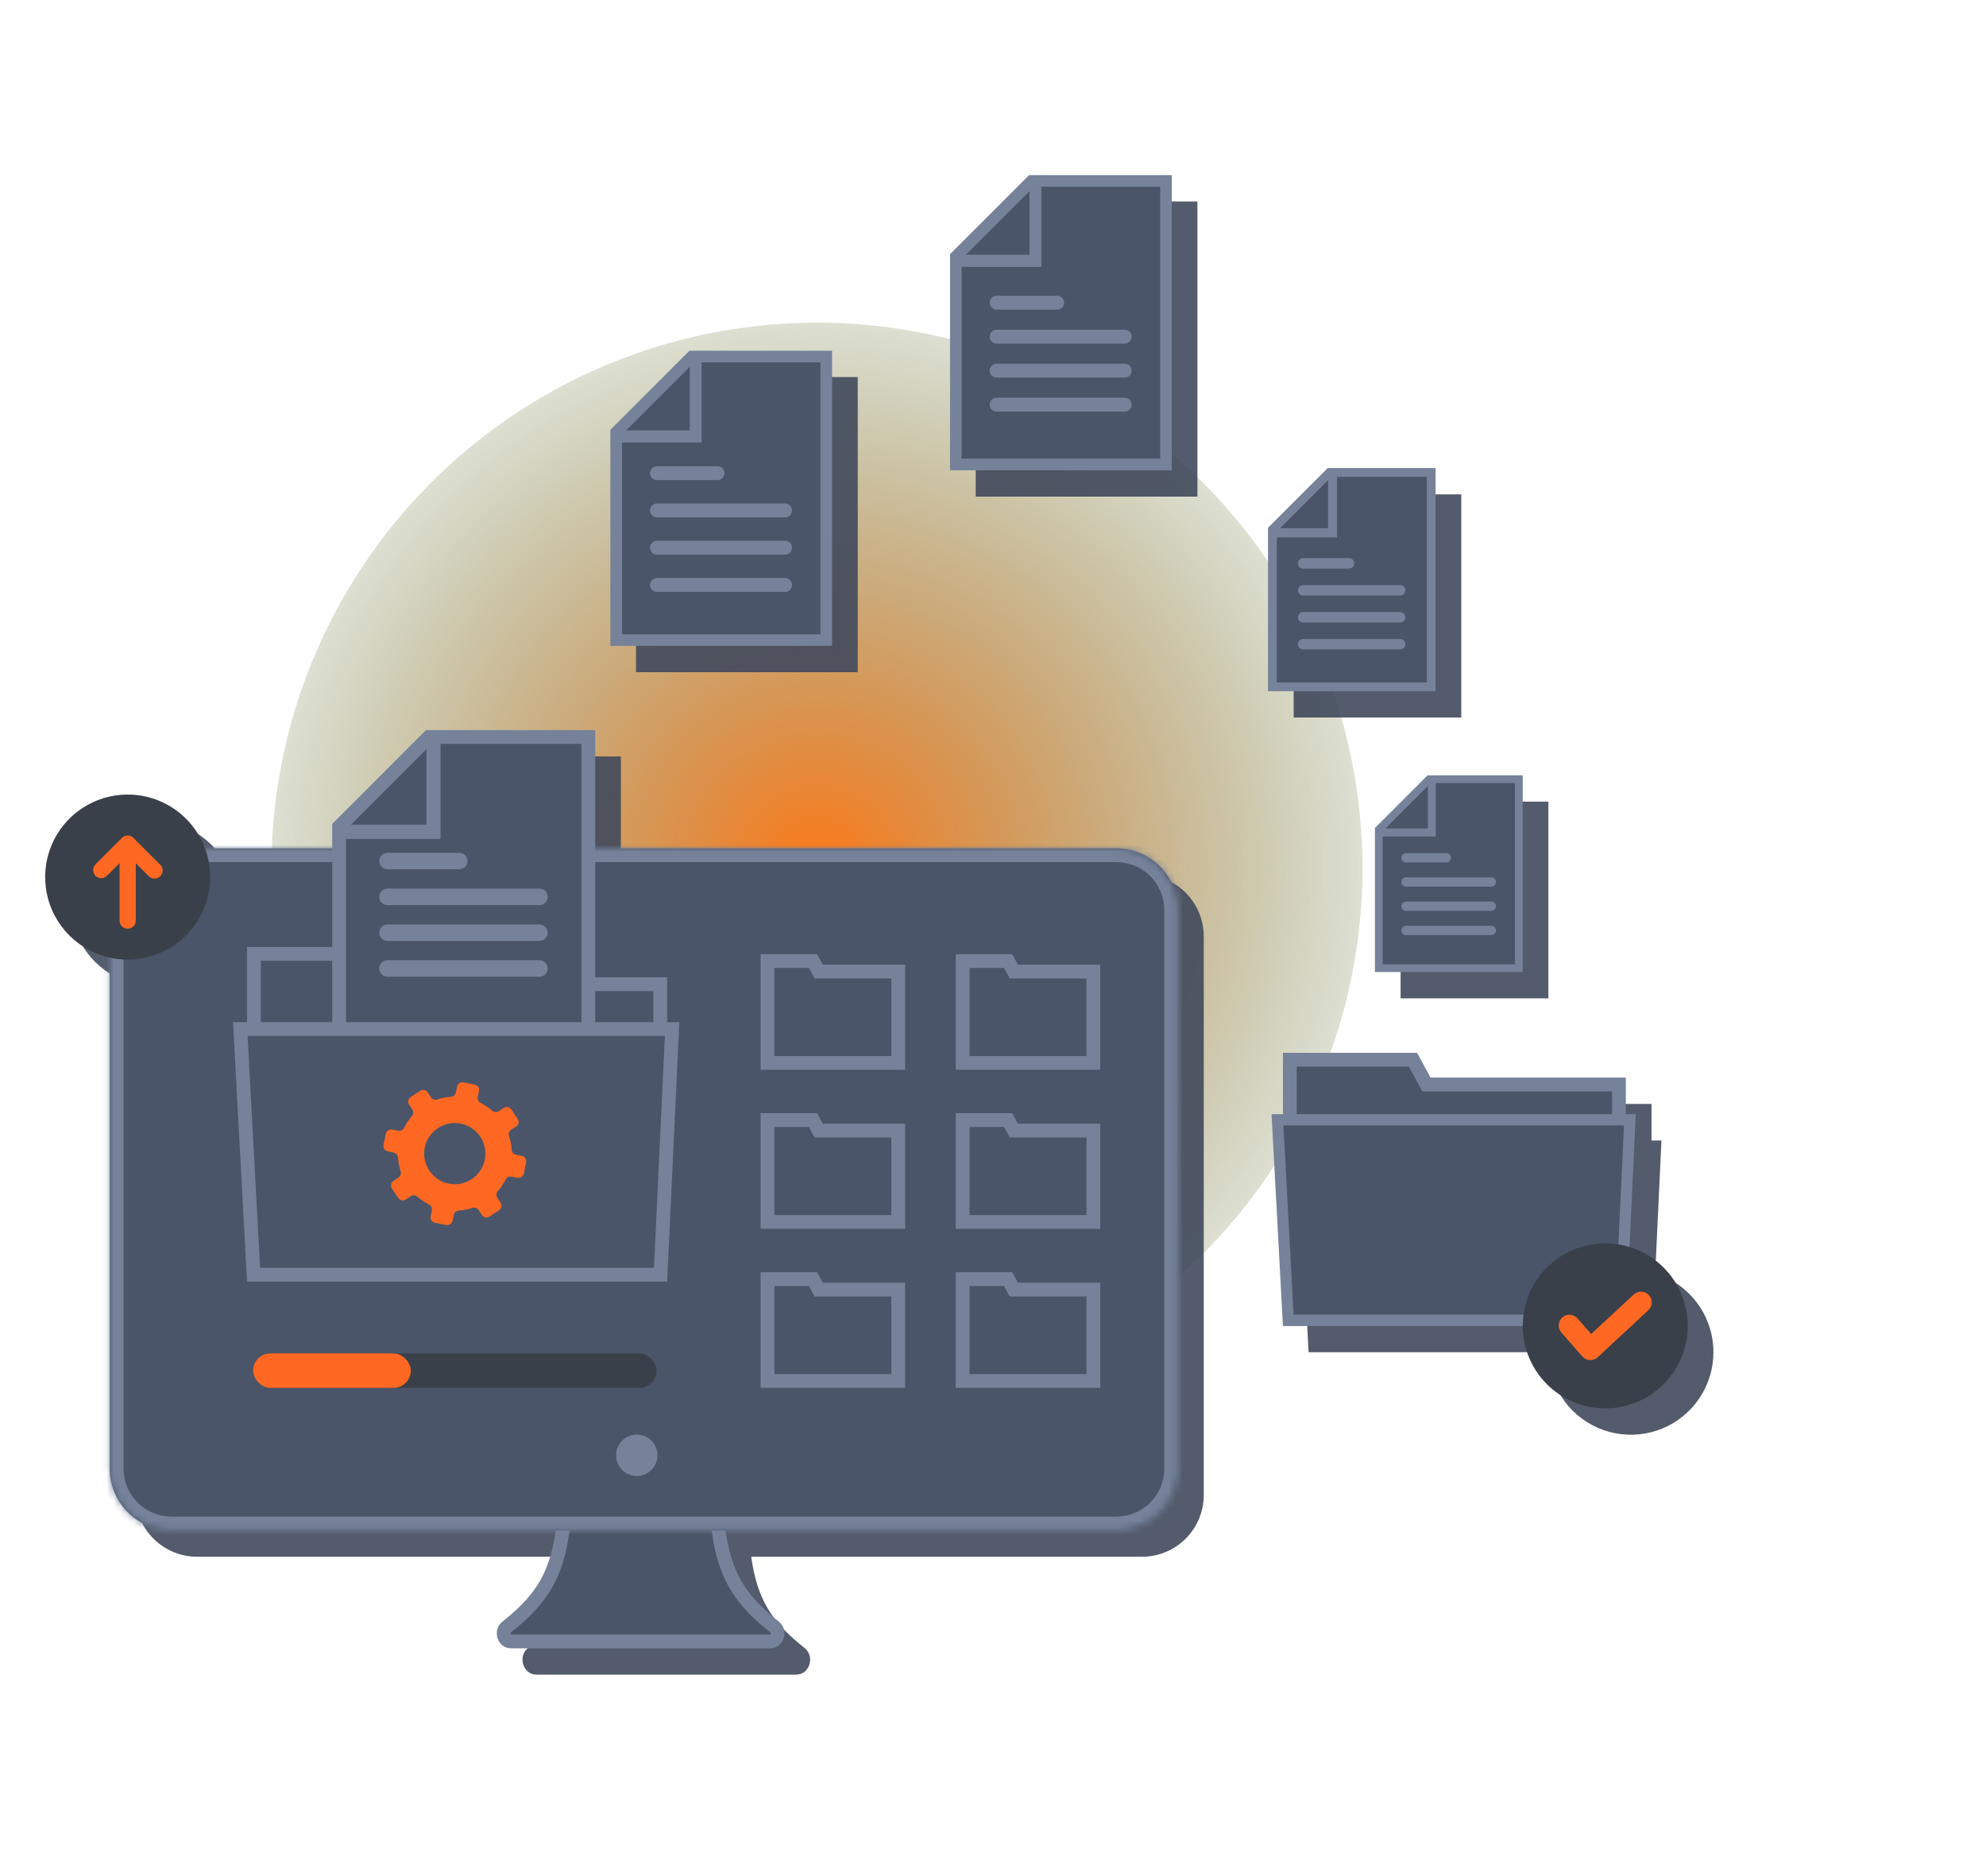 <svg width="288" height="272" viewBox="0 0 288 272" fill="none" xmlns="http://www.w3.org/2000/svg">
<g clip-path="url(#clip0_2837_13145)">
<g style="mix-blend-mode:lighten" filter="url(#filter0_f_2837_13145)">
<circle cx="118.471" cy="125.888" r="79.104" fill="url(#paint0_radial_2837_13145)"/>
</g>
<g opacity="0.9">
<path d="M173.647 29.204H152.958L141.491 40.671V72H173.647V29.204Z" fill="#40495C"/>
<path d="M124.388 54.665H103.699L92.232 66.132V97.461H124.388V54.665Z" fill="#40495C"/>
<path d="M90.037 109.669H65.499L51.899 123.27V126.805H33.452C32.858 125.209 31.925 123.743 30.698 122.516C28.454 120.273 25.41 119.012 22.237 119.012C19.87 119.012 17.556 119.714 15.589 121.029C13.621 122.344 12.087 124.213 11.181 126.4C10.275 128.587 10.039 130.993 10.501 133.314C10.963 135.636 12.102 137.768 13.776 139.441C15.384 141.049 17.415 142.164 19.631 142.658V216.768C19.638 219.135 20.581 221.403 22.255 223.077C23.928 224.751 26.196 225.695 28.564 225.702H84.31C83.456 231.66 81.555 235.004 76.594 238.912C75.029 240.146 75.829 242.796 77.821 242.796H115.431C117.423 242.796 118.223 240.147 116.658 238.913C111.694 235.001 109.792 231.658 108.938 225.702H165.631C167.998 225.695 170.267 224.751 171.94 223.077C173.614 221.403 174.557 219.135 174.564 216.768V135.737C174.557 133.37 173.614 131.102 171.94 129.428C170.266 127.755 167.998 126.811 165.631 126.805H90.037V109.669Z" fill="#40495C"/>
<path d="M211.17 160.048L209.22 156.46H189.769V165.35H188.115L189.769 196.044V196.046L224.539 196.046C224.539 196.826 224.615 197.608 224.769 198.381C225.231 200.702 226.371 202.835 228.045 204.508C229.719 206.182 231.851 207.321 234.173 207.783C236.494 208.244 238.9 208.007 241.087 207.101C243.273 206.195 245.142 204.66 246.457 202.692C247.771 200.724 248.473 198.41 248.472 196.043C248.472 192.87 247.211 189.827 244.966 187.583C243.575 186.192 241.877 185.179 240.031 184.61L240.936 165.35H239.494V160.048H211.17Z" fill="#40495C"/>
<path d="M211.907 71.677H196.269L187.602 80.344V104.025H211.907V71.677Z" fill="#40495C"/>
<path d="M224.539 116.225H210.75L203.107 123.868V144.748H224.539V116.225Z" fill="#40495C"/>
</g>
<path d="M82.065 216.871C82.096 216.356 82.495 215.949 82.984 215.904L92.81 215.011C92.87 215.006 92.93 215.006 92.99 215.011L102.817 215.904C103.306 215.949 103.705 216.356 103.736 216.871C104.022 221.577 104.523 225.07 105.797 228.026C107.086 231.014 109.125 233.366 112.316 235.881C112.727 236.205 112.849 236.722 112.7 237.203C112.553 237.675 112.193 237.978 111.708 237.978H74.098C73.613 237.978 73.252 237.675 73.106 237.202C72.957 236.722 73.079 236.204 73.49 235.88C76.679 233.367 78.717 231.017 80.005 228.028C81.278 225.073 81.78 221.578 82.065 216.871Z" fill="#4B5569" stroke="#758299" stroke-width="2"/>
<mask id="path-4-inside-1_2837_13145" fill="white">
<path fill-rule="evenodd" clip-rule="evenodd" d="M161.908 122.987H24.84C22.473 122.993 20.205 123.937 18.532 125.61C16.858 127.284 15.915 129.552 15.908 131.919V211.813V212.95C15.915 215.317 16.858 217.585 18.531 219.259C20.205 220.933 22.473 221.876 24.84 221.884H161.908C164.275 221.876 166.543 220.933 168.217 219.259C169.891 217.585 170.834 215.317 170.841 212.95V211.813V131.919C170.834 129.552 169.891 127.284 168.217 125.61C166.543 123.937 164.275 122.993 161.908 122.987Z"/>
</mask>
<path fill-rule="evenodd" clip-rule="evenodd" d="M161.908 122.987H24.84C22.473 122.993 20.205 123.937 18.532 125.61C16.858 127.284 15.915 129.552 15.908 131.919V211.813V212.95C15.915 215.317 16.858 217.585 18.531 219.259C20.205 220.933 22.473 221.876 24.84 221.884H161.908C164.275 221.876 166.543 220.933 168.217 219.259C169.891 217.585 170.834 215.317 170.841 212.95V211.813V131.919C170.834 129.552 169.891 127.284 168.217 125.61C166.543 123.937 164.275 122.993 161.908 122.987Z" fill="#4B5569"/>
<path d="M24.84 122.987V120.987L24.835 120.987L24.84 122.987ZM15.908 131.919L13.908 131.914V131.919H15.908ZM15.908 212.95H13.908L13.908 212.955L15.908 212.95ZM24.84 221.884L24.834 223.884H24.84V221.884ZM161.908 221.884V223.884L161.914 223.884L161.908 221.884ZM170.841 212.95L172.841 212.955V212.95H170.841ZM170.841 131.919H172.841L172.841 131.914L170.841 131.919ZM161.908 120.987H24.84V124.987H161.908V120.987ZM24.835 120.987C21.939 120.995 19.165 122.149 17.117 124.196L19.946 127.025C21.246 125.725 23.008 124.992 24.846 124.987L24.835 120.987ZM17.117 124.196C15.07 126.244 13.916 129.018 13.908 131.914L17.908 131.925C17.913 130.086 18.646 128.325 19.946 127.025L17.117 124.196ZM13.908 131.919V211.813H17.908V131.919H13.908ZM13.908 211.813V212.95H17.908V211.813H13.908ZM13.908 212.955C13.916 215.851 15.07 218.626 17.117 220.673L19.946 217.845C18.646 216.545 17.913 214.783 17.908 212.944L13.908 212.955ZM17.117 220.673C19.165 222.721 21.939 223.875 24.834 223.884L24.846 219.884C23.008 219.878 21.246 219.145 19.946 217.845L17.117 220.673ZM24.84 223.884H161.908V219.884H24.84V223.884ZM161.914 223.884C164.81 223.875 167.584 222.721 169.631 220.673L166.803 217.845C165.503 219.145 163.741 219.878 161.902 219.884L161.914 223.884ZM169.631 220.673C171.679 218.626 172.833 215.851 172.841 212.955L168.841 212.944C168.836 214.783 168.103 216.545 166.803 217.845L169.631 220.673ZM172.841 212.95V211.813H168.841V212.95H172.841ZM172.841 211.813V131.919H168.841V211.813H172.841ZM172.841 131.914C172.833 129.018 171.679 126.244 169.631 124.196L166.803 127.025C168.103 128.325 168.836 130.086 168.841 131.925L172.841 131.914ZM169.631 124.196C167.584 122.149 164.809 120.995 161.914 120.987L161.902 124.987C163.741 124.992 165.503 125.725 166.803 127.025L169.631 124.196Z" fill="#758299" mask="url(#path-4-inside-1_2837_13145)"/>
<path fill-rule="evenodd" clip-rule="evenodd" d="M92.342 207.99C92.936 207.99 93.517 208.166 94.011 208.496C94.506 208.826 94.891 209.295 95.118 209.844C95.346 210.393 95.405 210.998 95.289 211.58C95.173 212.163 94.887 212.699 94.467 213.119C94.047 213.539 93.511 213.825 92.928 213.941C92.346 214.057 91.741 213.998 91.192 213.77C90.643 213.543 90.174 213.158 89.844 212.664C89.514 212.17 89.337 211.589 89.337 210.994C89.337 210.197 89.654 209.433 90.218 208.87C90.781 208.306 91.545 207.99 92.342 207.99Z" fill="#758299"/>
<path d="M61.165 142.174L61.449 142.696H62.043H95.747V184.803H36.82V141.696V138.301H59.059L61.165 142.174Z" fill="#4B5569" stroke="#758299" stroke-width="2"/>
<path d="M206.569 156.707L206.853 157.23H207.447H234.771V191.228H187.045V156.23V153.642H204.902L206.569 156.707Z" fill="#4B5569" stroke="#758299" stroke-width="2"/>
<path d="M118.439 140.334L118.723 140.859H119.319H130.257V154.106H111.297V139.859V139.339H117.901L118.439 140.334Z" fill="#4B5569" stroke="#758299" stroke-width="2"/>
<path d="M118.439 163.39L118.723 163.914H119.319H130.257V177.162H111.297V162.914V162.394H117.901L118.439 163.39Z" fill="#4B5569" stroke="#758299" stroke-width="2"/>
<path d="M118.439 186.445L118.723 186.97H119.319H130.257V200.217H111.297V185.97V185.45H117.901L118.439 186.445Z" fill="#4B5569" stroke="#758299" stroke-width="2"/>
<path d="M146.735 140.334L147.018 140.859H147.614H158.552V154.106H139.593V139.859V139.339H146.196L146.735 140.334Z" fill="#4B5569" stroke="#758299" stroke-width="2"/>
<path d="M146.735 163.39L147.018 163.914H147.614H158.552V177.162H139.593V162.914V162.394H146.196L146.735 163.39Z" fill="#4B5569" stroke="#758299" stroke-width="2"/>
<path d="M146.735 186.445L147.018 186.97H147.614H158.552V200.217H139.593V185.97V185.45H146.196L146.735 186.445Z" fill="#4B5569" stroke="#758299" stroke-width="2"/>
<path fill-rule="evenodd" clip-rule="evenodd" d="M58.416 125.149H68.759C68.919 125.144 69.079 125.172 69.228 125.229C69.377 125.287 69.513 125.374 69.628 125.486C69.743 125.597 69.835 125.73 69.897 125.878C69.959 126.025 69.992 126.184 69.992 126.344C69.992 126.504 69.959 126.662 69.897 126.81C69.835 126.957 69.743 127.09 69.628 127.202C69.513 127.313 69.377 127.4 69.228 127.458C69.079 127.516 68.919 127.543 68.759 127.538H58.416C58.256 127.543 58.097 127.516 57.948 127.458C57.798 127.4 57.662 127.313 57.547 127.202C57.432 127.09 57.341 126.957 57.279 126.81C57.216 126.662 57.184 126.504 57.184 126.344C57.184 126.184 57.216 126.025 57.279 125.878C57.341 125.73 57.432 125.597 57.547 125.486C57.662 125.374 57.798 125.287 57.948 125.229C58.097 125.172 58.256 125.144 58.416 125.149Z" fill="#7BA9E3"/>
<path fill-rule="evenodd" clip-rule="evenodd" d="M63.969 107.362V120.962H50.37L63.969 107.362Z" fill="#7BA9E3"/>
<path fill-rule="evenodd" clip-rule="evenodd" d="M58.416 130.342H80.455C80.615 130.337 80.774 130.364 80.923 130.422C81.073 130.48 81.209 130.567 81.323 130.679C81.439 130.79 81.53 130.923 81.592 131.071C81.655 131.218 81.687 131.377 81.687 131.537C81.687 131.697 81.655 131.855 81.592 132.002C81.53 132.15 81.439 132.283 81.323 132.395C81.209 132.506 81.073 132.593 80.923 132.651C80.774 132.709 80.615 132.736 80.455 132.731H58.416C58.256 132.736 58.097 132.709 57.948 132.651C57.798 132.593 57.662 132.506 57.547 132.395C57.432 132.283 57.341 132.15 57.279 132.002C57.216 131.855 57.184 131.697 57.184 131.537C57.184 131.377 57.216 131.218 57.279 131.071C57.341 130.923 57.432 130.79 57.547 130.679C57.662 130.567 57.798 130.48 57.948 130.422C58.097 130.364 58.256 130.337 58.416 130.342Z" fill="#7BA9E3"/>
<path fill-rule="evenodd" clip-rule="evenodd" d="M58.416 135.536H80.455C80.615 135.531 80.774 135.558 80.923 135.616C81.073 135.673 81.209 135.761 81.323 135.872C81.439 135.983 81.53 136.117 81.592 136.264C81.655 136.411 81.687 136.57 81.687 136.73C81.687 136.89 81.655 137.048 81.592 137.196C81.53 137.343 81.439 137.477 81.323 137.588C81.209 137.699 81.073 137.787 80.923 137.844C80.774 137.902 80.615 137.929 80.455 137.924H58.416C58.256 137.929 58.097 137.902 57.948 137.844C57.798 137.787 57.662 137.699 57.547 137.588C57.432 137.477 57.341 137.343 57.279 137.196C57.216 137.048 57.184 136.89 57.184 136.73C57.184 136.57 57.216 136.411 57.279 136.264C57.341 136.117 57.432 135.983 57.547 135.872C57.662 135.761 57.798 135.673 57.948 135.616C58.097 135.558 58.256 135.531 58.416 135.536Z" fill="#7BA9E3"/>
<path fill-rule="evenodd" clip-rule="evenodd" d="M58.416 140.728H80.455C80.615 140.723 80.774 140.751 80.923 140.808C81.073 140.866 81.209 140.953 81.323 141.065C81.439 141.176 81.53 141.309 81.592 141.457C81.655 141.604 81.687 141.763 81.687 141.923C81.687 142.083 81.655 142.241 81.592 142.389C81.53 142.536 81.439 142.669 81.323 142.781C81.209 142.892 81.073 142.979 80.923 143.037C80.774 143.095 80.615 143.122 80.455 143.117H58.416C58.256 143.122 58.097 143.095 57.948 143.037C57.798 142.979 57.662 142.892 57.547 142.781C57.432 142.669 57.341 142.536 57.279 142.389C57.216 142.241 57.184 142.083 57.184 141.923C57.184 141.763 57.216 141.604 57.279 141.457C57.341 141.309 57.432 141.176 57.547 141.065C57.662 140.953 57.798 140.866 57.948 140.808C58.097 140.751 58.256 140.723 58.416 140.728Z" fill="#7BA9E3"/>
<path fill-rule="evenodd" clip-rule="evenodd" d="M58.416 145.922H80.455C80.615 145.917 80.774 145.944 80.923 146.002C81.073 146.059 81.209 146.146 81.323 146.258C81.439 146.369 81.53 146.503 81.592 146.65C81.655 146.797 81.687 146.956 81.687 147.116C81.687 147.276 81.655 147.434 81.592 147.582C81.53 147.729 81.439 147.862 81.323 147.974C81.209 148.085 81.073 148.172 80.923 148.23C80.774 148.288 80.615 148.315 80.455 148.31H58.416C58.256 148.315 58.097 148.288 57.948 148.23C57.798 148.172 57.662 148.085 57.547 147.974C57.432 147.862 57.341 147.729 57.279 147.582C57.216 147.434 57.184 147.276 57.184 147.116C57.184 146.956 57.216 146.797 57.279 146.65C57.341 146.503 57.432 146.369 57.547 146.258C57.662 146.146 57.798 146.059 57.948 146.002C58.097 145.944 58.256 145.917 58.416 145.922Z" fill="#7BA9E3"/>
<path d="M49.176 119.866L62.191 106.851H85.314V155.609H49.176V119.866Z" fill="#4B5569" stroke="#758299" stroke-width="2"/>
<path fill-rule="evenodd" clip-rule="evenodd" d="M56.226 123.639H66.569C66.729 123.634 66.888 123.661 67.037 123.719C67.187 123.776 67.323 123.864 67.438 123.975C67.553 124.086 67.644 124.22 67.707 124.367C67.769 124.515 67.801 124.673 67.801 124.833C67.801 124.993 67.769 125.152 67.707 125.299C67.644 125.446 67.553 125.58 67.438 125.691C67.323 125.802 67.187 125.89 67.037 125.947C66.888 126.005 66.729 126.032 66.569 126.027H56.226C56.066 126.032 55.907 126.005 55.757 125.947C55.608 125.89 55.472 125.802 55.357 125.691C55.242 125.58 55.151 125.446 55.088 125.299C55.026 125.152 54.994 124.993 54.994 124.833C54.994 124.673 55.026 124.515 55.088 124.367C55.151 124.22 55.242 124.086 55.357 123.975C55.472 123.864 55.608 123.776 55.757 123.719C55.907 123.661 56.066 123.634 56.226 123.639Z" fill="#758299"/>
<path fill-rule="evenodd" clip-rule="evenodd" d="M61.845 119.55V106.359H63.886V121.628H48.832V119.55H61.845Z" fill="#758299"/>
<path fill-rule="evenodd" clip-rule="evenodd" d="M56.226 128.832H78.265C78.576 128.842 78.87 128.972 79.086 129.195C79.302 129.417 79.423 129.716 79.423 130.026C79.423 130.337 79.302 130.635 79.086 130.858C78.87 131.081 78.576 131.211 78.265 131.221H56.226C56.066 131.226 55.907 131.198 55.757 131.141C55.608 131.083 55.472 130.996 55.357 130.884C55.242 130.773 55.151 130.639 55.088 130.492C55.026 130.345 54.994 130.186 54.994 130.026C54.994 129.866 55.026 129.708 55.088 129.56C55.151 129.413 55.242 129.28 55.357 129.168C55.472 129.057 55.608 128.97 55.757 128.912C55.907 128.854 56.066 128.827 56.226 128.832Z" fill="#758299"/>
<path fill-rule="evenodd" clip-rule="evenodd" d="M56.226 134.029H78.265C78.576 134.039 78.87 134.169 79.086 134.392C79.302 134.615 79.423 134.913 79.423 135.224C79.423 135.534 79.302 135.832 79.086 136.055C78.87 136.278 78.576 136.408 78.265 136.418H56.226C56.066 136.423 55.907 136.396 55.757 136.338C55.608 136.28 55.472 136.193 55.357 136.082C55.242 135.97 55.151 135.837 55.088 135.69C55.026 135.542 54.994 135.384 54.994 135.224C54.994 135.064 55.026 134.905 55.088 134.758C55.151 134.611 55.242 134.477 55.357 134.366C55.472 134.254 55.608 134.167 55.757 134.109C55.907 134.052 56.066 134.024 56.226 134.029Z" fill="#758299"/>
<path fill-rule="evenodd" clip-rule="evenodd" d="M56.226 139.218H78.265C78.576 139.228 78.87 139.358 79.086 139.581C79.302 139.803 79.423 140.102 79.423 140.412C79.423 140.723 79.302 141.021 79.086 141.244C78.87 141.467 78.576 141.597 78.265 141.607H56.226C56.066 141.612 55.907 141.584 55.757 141.527C55.608 141.469 55.472 141.382 55.357 141.27C55.242 141.159 55.151 141.025 55.088 140.878C55.026 140.731 54.994 140.572 54.994 140.412C54.994 140.252 55.026 140.094 55.088 139.946C55.151 139.799 55.242 139.666 55.357 139.554C55.472 139.443 55.608 139.356 55.757 139.298C55.907 139.24 56.066 139.213 56.226 139.218Z" fill="#758299"/>
<path d="M89.352 62.663L100.325 51.69H119.821V92.8H89.352V62.663Z" fill="#4B5569" stroke="#758299" stroke-width="1.686"/>
<path fill-rule="evenodd" clip-rule="evenodd" d="M95.296 67.593H104.017C104.152 67.589 104.286 67.612 104.412 67.661C104.538 67.709 104.653 67.783 104.75 67.877C104.846 67.971 104.923 68.083 104.976 68.207C105.029 68.332 105.056 68.465 105.056 68.6C105.056 68.735 105.029 68.869 104.976 68.993C104.923 69.117 104.846 69.23 104.75 69.324C104.653 69.418 104.538 69.491 104.412 69.54C104.286 69.588 104.152 69.611 104.017 69.607H95.296C95.161 69.611 95.027 69.588 94.901 69.54C94.775 69.491 94.66 69.418 94.564 69.324C94.467 69.23 94.39 69.117 94.337 68.993C94.284 68.869 94.257 68.735 94.257 68.6C94.257 68.465 94.284 68.332 94.337 68.207C94.39 68.083 94.467 67.971 94.564 67.877C94.66 67.783 94.775 67.709 94.901 67.661C95.027 67.612 95.161 67.589 95.296 67.593Z" fill="#758299"/>
<path fill-rule="evenodd" clip-rule="evenodd" d="M100.033 62.397V51.275H101.754V64.149H89.061V62.397H100.033Z" fill="#758299"/>
<path fill-rule="evenodd" clip-rule="evenodd" d="M95.296 72.996H113.879C114.14 73.004 114.388 73.114 114.571 73.302C114.753 73.49 114.855 73.741 114.855 74.003C114.855 74.265 114.753 74.516 114.571 74.704C114.388 74.892 114.14 75.002 113.879 75.01H95.296C95.161 75.014 95.027 74.991 94.901 74.942C94.775 74.894 94.66 74.82 94.564 74.726C94.467 74.632 94.39 74.52 94.337 74.396C94.284 74.271 94.257 74.138 94.257 74.003C94.257 73.868 94.284 73.734 94.337 73.61C94.39 73.486 94.467 73.373 94.564 73.279C94.66 73.186 94.775 73.112 94.901 73.063C95.027 73.015 95.161 72.992 95.296 72.996Z" fill="#758299"/>
<path fill-rule="evenodd" clip-rule="evenodd" d="M95.296 78.399H113.879C114.14 78.407 114.388 78.516 114.571 78.704C114.753 78.892 114.855 79.144 114.855 79.406C114.855 79.667 114.753 79.919 114.571 80.107C114.388 80.295 114.14 80.404 113.879 80.413H95.296C95.161 80.417 95.027 80.394 94.901 80.345C94.775 80.296 94.66 80.223 94.564 80.129C94.467 80.035 94.39 79.923 94.337 79.799C94.284 79.674 94.257 79.541 94.257 79.406C94.257 79.271 94.284 79.137 94.337 79.013C94.39 78.889 94.467 78.776 94.564 78.682C94.66 78.588 94.775 78.515 94.901 78.466C95.027 78.417 95.161 78.394 95.296 78.399Z" fill="#758299"/>
<path fill-rule="evenodd" clip-rule="evenodd" d="M95.296 83.802H113.879C114.14 83.81 114.388 83.919 114.571 84.107C114.753 84.295 114.855 84.547 114.855 84.808C114.855 85.07 114.753 85.322 114.571 85.51C114.388 85.698 114.14 85.807 113.879 85.816H95.296C95.161 85.82 95.027 85.797 94.901 85.748C94.775 85.699 94.66 85.626 94.564 85.532C94.467 85.438 94.39 85.326 94.337 85.201C94.284 85.077 94.257 84.944 94.257 84.808C94.257 84.674 94.284 84.54 94.337 84.416C94.39 84.291 94.467 84.179 94.564 84.085C94.66 83.991 94.775 83.918 94.901 83.869C95.027 83.82 95.161 83.797 95.296 83.802Z" fill="#758299"/>
<path d="M138.611 37.202L149.584 26.229H169.081V67.339H138.611V37.202Z" fill="#4B5569" stroke="#758299" stroke-width="1.686"/>
<path fill-rule="evenodd" clip-rule="evenodd" d="M144.556 42.874H153.276C153.411 42.87 153.545 42.893 153.671 42.942C153.797 42.99 153.912 43.064 154.009 43.158C154.106 43.252 154.183 43.364 154.235 43.489C154.288 43.613 154.315 43.746 154.315 43.881C154.315 44.016 154.288 44.15 154.235 44.274C154.183 44.398 154.106 44.511 154.009 44.605C153.912 44.699 153.797 44.772 153.671 44.821C153.545 44.87 153.411 44.892 153.276 44.888H144.556C144.421 44.892 144.286 44.87 144.16 44.821C144.035 44.772 143.92 44.699 143.823 44.605C143.726 44.511 143.649 44.398 143.596 44.274C143.544 44.15 143.517 44.016 143.517 43.881C143.517 43.746 143.544 43.613 143.596 43.489C143.649 43.364 143.726 43.252 143.823 43.158C143.92 43.064 144.035 42.99 144.16 42.942C144.286 42.893 144.421 42.87 144.556 42.874Z" fill="#758299"/>
<path fill-rule="evenodd" clip-rule="evenodd" d="M149.292 36.936V25.814H151.013V38.688H138.321V36.936H149.292Z" fill="#758299"/>
<path fill-rule="evenodd" clip-rule="evenodd" d="M144.556 47.803H163.138C163.399 47.812 163.648 47.921 163.83 48.109C164.012 48.297 164.114 48.549 164.114 48.81C164.114 49.072 164.012 49.324 163.83 49.511C163.648 49.7 163.399 49.809 163.138 49.817H144.556C144.421 49.822 144.286 49.799 144.16 49.75C144.035 49.701 143.92 49.628 143.823 49.534C143.726 49.44 143.649 49.327 143.596 49.203C143.544 49.079 143.517 48.945 143.517 48.81C143.517 48.675 143.544 48.542 143.596 48.418C143.649 48.293 143.726 48.181 143.823 48.087C143.92 47.993 144.035 47.919 144.16 47.871C144.286 47.822 144.421 47.799 144.556 47.803Z" fill="#758299"/>
<path fill-rule="evenodd" clip-rule="evenodd" d="M144.556 52.733H163.138C163.399 52.741 163.648 52.85 163.83 53.038C164.012 53.226 164.114 53.478 164.114 53.739C164.114 54.001 164.012 54.253 163.83 54.441C163.648 54.629 163.399 54.738 163.138 54.746H144.556C144.421 54.751 144.286 54.728 144.16 54.679C144.035 54.63 143.92 54.557 143.823 54.463C143.726 54.369 143.649 54.257 143.596 54.132C143.544 54.008 143.517 53.874 143.517 53.739C143.517 53.605 143.544 53.471 143.596 53.347C143.649 53.222 143.726 53.11 143.823 53.016C143.92 52.922 144.035 52.849 144.16 52.8C144.286 52.751 144.421 52.728 144.556 52.733Z" fill="#758299"/>
<path fill-rule="evenodd" clip-rule="evenodd" d="M144.556 57.661H163.138C163.399 57.67 163.648 57.779 163.83 57.967C164.012 58.155 164.114 58.407 164.114 58.669C164.114 58.93 164.012 59.182 163.83 59.37C163.648 59.558 163.399 59.667 163.138 59.675H144.556C144.421 59.68 144.286 59.657 144.16 59.608C144.035 59.559 143.92 59.486 143.823 59.392C143.726 59.298 143.649 59.186 143.596 59.061C143.544 58.937 143.517 58.803 143.517 58.669C143.517 58.534 143.544 58.4 143.596 58.276C143.649 58.151 143.726 58.039 143.823 57.945C143.92 57.851 144.035 57.778 144.16 57.729C144.286 57.68 144.421 57.657 144.556 57.661Z" fill="#758299"/>
<path d="M184.516 76.79L192.81 68.496H207.546V99.569H184.516V76.79Z" fill="#4B5569" stroke="#758299" stroke-width="1.275"/>
<path fill-rule="evenodd" clip-rule="evenodd" d="M189.008 80.917H195.599C195.701 80.914 195.803 80.931 195.898 80.968C195.993 81.005 196.08 81.06 196.153 81.131C196.227 81.202 196.285 81.287 196.325 81.381C196.364 81.475 196.385 81.576 196.385 81.678C196.385 81.78 196.364 81.881 196.325 81.975C196.285 82.069 196.227 82.154 196.153 82.225C196.08 82.296 195.993 82.351 195.898 82.388C195.803 82.425 195.701 82.442 195.599 82.439H189.008C188.906 82.442 188.804 82.425 188.709 82.388C188.614 82.351 188.527 82.296 188.454 82.225C188.381 82.154 188.323 82.069 188.283 81.975C188.243 81.881 188.223 81.78 188.223 81.678C188.223 81.576 188.243 81.475 188.283 81.381C188.323 81.287 188.381 81.202 188.454 81.131C188.527 81.06 188.614 81.005 188.709 80.968C188.804 80.931 188.906 80.914 189.008 80.917Z" fill="#758299"/>
<path fill-rule="evenodd" clip-rule="evenodd" d="M192.589 76.589V68.182H193.889V77.913H184.296V76.589H192.589Z" fill="#758299"/>
<path fill-rule="evenodd" clip-rule="evenodd" d="M189.008 84.823H203.054C203.251 84.829 203.439 84.912 203.577 85.054C203.714 85.196 203.791 85.386 203.791 85.584C203.791 85.782 203.714 85.972 203.577 86.114C203.439 86.256 203.251 86.339 203.054 86.345H189.008C188.906 86.348 188.804 86.331 188.709 86.294C188.614 86.257 188.527 86.202 188.454 86.131C188.381 86.06 188.323 85.975 188.283 85.881C188.243 85.787 188.223 85.686 188.223 85.584C188.223 85.482 188.243 85.381 188.283 85.287C188.323 85.193 188.381 85.108 188.454 85.037C188.527 84.966 188.614 84.911 188.709 84.874C188.804 84.837 188.906 84.82 189.008 84.823Z" fill="#758299"/>
<path fill-rule="evenodd" clip-rule="evenodd" d="M189.008 88.729H203.054C203.251 88.735 203.439 88.818 203.577 88.96C203.714 89.102 203.791 89.292 203.791 89.49C203.791 89.688 203.714 89.878 203.577 90.02C203.439 90.162 203.251 90.245 203.054 90.251H189.008C188.906 90.254 188.804 90.237 188.709 90.2C188.614 90.163 188.527 90.108 188.454 90.037C188.381 89.966 188.323 89.881 188.283 89.787C188.243 89.693 188.223 89.592 188.223 89.49C188.223 89.388 188.243 89.287 188.283 89.193C188.323 89.099 188.381 89.014 188.454 88.943C188.527 88.872 188.614 88.817 188.709 88.78C188.804 88.743 188.906 88.726 189.008 88.729Z" fill="#758299"/>
<path fill-rule="evenodd" clip-rule="evenodd" d="M189.008 92.635H203.054C203.251 92.641 203.439 92.724 203.577 92.866C203.714 93.008 203.791 93.198 203.791 93.396C203.791 93.594 203.714 93.784 203.577 93.926C203.439 94.068 203.251 94.151 203.054 94.157H189.008C188.906 94.16 188.804 94.143 188.709 94.106C188.614 94.07 188.527 94.014 188.454 93.943C188.381 93.872 188.323 93.787 188.283 93.693C188.243 93.599 188.223 93.498 188.223 93.396C188.223 93.294 188.243 93.193 188.283 93.099C188.323 93.005 188.381 92.92 188.454 92.849C188.527 92.778 188.614 92.723 188.709 92.686C188.804 92.649 188.906 92.632 189.008 92.635Z" fill="#758299"/>
<path d="M199.946 120.283L207.26 112.969H220.254V140.368H199.946V120.283Z" fill="#4B5569" stroke="#758299" stroke-width="1.124"/>
<path fill-rule="evenodd" clip-rule="evenodd" d="M203.907 123.695H209.719C209.809 123.692 209.899 123.707 209.983 123.739C210.067 123.772 210.143 123.821 210.208 123.884C210.272 123.946 210.324 124.021 210.359 124.104C210.394 124.187 210.412 124.276 210.412 124.366C210.412 124.456 210.394 124.545 210.359 124.627C210.324 124.71 210.272 124.785 210.208 124.848C210.143 124.91 210.067 124.959 209.983 124.992C209.899 125.024 209.809 125.04 209.719 125.037H203.907C203.817 125.04 203.728 125.024 203.644 124.992C203.56 124.959 203.484 124.91 203.419 124.848C203.354 124.785 203.303 124.71 203.268 124.627C203.233 124.545 203.215 124.456 203.215 124.366C203.215 124.276 203.233 124.187 203.268 124.104C203.303 124.021 203.354 123.946 203.419 123.884C203.484 123.821 203.56 123.772 203.644 123.739C203.728 123.707 203.817 123.692 203.907 123.695Z" fill="#758299"/>
<path fill-rule="evenodd" clip-rule="evenodd" d="M207.065 120.105V112.692H208.212V121.273H199.753V120.105H207.065Z" fill="#758299"/>
<path fill-rule="evenodd" clip-rule="evenodd" d="M203.907 127.205H216.292C216.466 127.211 216.632 127.284 216.753 127.409C216.875 127.534 216.943 127.702 216.943 127.876C216.943 128.051 216.875 128.218 216.753 128.344C216.632 128.469 216.466 128.542 216.292 128.547H203.907C203.817 128.55 203.728 128.535 203.644 128.503C203.56 128.47 203.484 128.421 203.419 128.358C203.354 128.296 203.303 128.221 203.268 128.138C203.233 128.055 203.215 127.966 203.215 127.876C203.215 127.786 203.233 127.697 203.268 127.615C203.303 127.532 203.354 127.457 203.419 127.394C203.484 127.332 203.56 127.283 203.644 127.25C203.728 127.218 203.817 127.202 203.907 127.205Z" fill="#758299"/>
<path fill-rule="evenodd" clip-rule="evenodd" d="M203.907 130.716H216.292C216.466 130.721 216.632 130.794 216.753 130.92C216.875 131.045 216.943 131.213 216.943 131.387C216.943 131.561 216.875 131.729 216.753 131.854C216.632 131.98 216.466 132.053 216.292 132.058H203.907C203.817 132.061 203.728 132.046 203.644 132.013C203.56 131.981 203.484 131.932 203.419 131.869C203.354 131.807 203.303 131.732 203.268 131.649C203.233 131.566 203.215 131.477 203.215 131.387C203.215 131.297 203.233 131.208 203.268 131.125C203.303 131.042 203.354 130.967 203.419 130.905C203.484 130.842 203.56 130.793 203.644 130.761C203.728 130.728 203.817 130.713 203.907 130.716Z" fill="#758299"/>
<path fill-rule="evenodd" clip-rule="evenodd" d="M203.907 134.226H216.292C216.466 134.232 216.632 134.305 216.753 134.43C216.875 134.556 216.943 134.723 216.943 134.898C216.943 135.072 216.875 135.24 216.753 135.365C216.632 135.49 216.466 135.563 216.292 135.569H203.907C203.817 135.572 203.728 135.556 203.644 135.524C203.56 135.491 203.484 135.442 203.419 135.38C203.354 135.317 203.303 135.242 203.268 135.159C203.233 135.077 203.215 134.988 203.215 134.898C203.215 134.808 203.233 134.719 203.268 134.636C203.303 134.553 203.354 134.478 203.419 134.415C203.484 134.353 203.56 134.304 203.644 134.271C203.728 134.239 203.817 134.224 203.907 134.226Z" fill="#758299"/>
<path d="M36.768 184.803L34.849 149.193H97.466L95.793 184.803H36.768Z" fill="#4B5569" stroke="#758299" stroke-width="2"/>
<path d="M186.819 191.411L185.253 162.348H236.357L234.992 191.411H186.819Z" fill="#4B5569" stroke="#758299" stroke-width="1.632"/>
<path fill-rule="evenodd" clip-rule="evenodd" d="M57.068 171.202L57.78 170.736C57.925 170.641 58.034 170.5 58.092 170.336C58.15 170.172 58.152 169.994 58.099 169.829C57.889 169.18 57.76 168.508 57.717 167.827C57.704 167.653 57.635 167.489 57.52 167.359C57.405 167.228 57.25 167.139 57.08 167.105L56.245 166.934C56.037 166.891 55.854 166.768 55.736 166.591C55.619 166.414 55.576 166.197 55.618 165.989L55.944 164.389C55.987 164.181 56.111 163.998 56.288 163.881C56.465 163.764 56.682 163.722 56.89 163.764L57.726 163.935C57.897 163.97 58.074 163.948 58.23 163.873C58.387 163.798 58.515 163.674 58.594 163.519C58.902 162.911 59.284 162.345 59.732 161.831C59.846 161.7 59.913 161.535 59.924 161.362C59.935 161.188 59.888 161.016 59.791 160.872L59.325 160.16C59.208 159.983 59.166 159.767 59.209 159.558C59.251 159.35 59.374 159.168 59.551 159.05L60.914 158.15C61.091 158.033 61.307 157.991 61.515 158.033C61.723 158.075 61.906 158.198 62.024 158.375L62.49 159.086C62.585 159.232 62.725 159.342 62.889 159.4C63.052 159.458 63.23 159.46 63.396 159.407C64.043 159.196 64.714 159.066 65.393 159.019C65.567 159.007 65.731 158.938 65.862 158.823C65.993 158.708 66.082 158.554 66.116 158.383L66.286 157.547C66.307 157.444 66.348 157.346 66.407 157.259C66.466 157.172 66.541 157.097 66.629 157.039C66.717 156.981 66.815 156.941 66.918 156.921C67.022 156.901 67.128 156.901 67.231 156.923L68.831 157.249C68.934 157.269 69.032 157.31 69.12 157.369C69.207 157.428 69.282 157.503 69.34 157.591C69.398 157.679 69.438 157.777 69.458 157.881C69.478 157.984 69.478 158.09 69.456 158.193L69.286 159.029C69.251 159.2 69.272 159.377 69.347 159.534C69.422 159.691 69.547 159.818 69.702 159.897C70.309 160.205 70.876 160.588 71.39 161.035C71.521 161.149 71.686 161.216 71.859 161.227C72.032 161.238 72.204 161.192 72.348 161.095L73.06 160.63C73.147 160.571 73.246 160.531 73.349 160.511C73.452 160.491 73.558 160.491 73.662 160.512C73.765 160.533 73.863 160.574 73.95 160.633C74.037 160.692 74.112 160.768 74.17 160.855L75.07 162.213C75.128 162.301 75.168 162.399 75.189 162.503C75.209 162.606 75.208 162.712 75.187 162.815C75.166 162.918 75.125 163.016 75.066 163.103C75.007 163.191 74.932 163.265 74.844 163.323L74.134 163.789C73.989 163.885 73.879 164.025 73.821 164.189C73.763 164.353 73.76 164.531 73.813 164.696C74.025 165.343 74.155 166.014 74.201 166.693C74.213 166.866 74.282 167.031 74.397 167.162C74.512 167.292 74.666 167.382 74.837 167.416L75.673 167.586C75.776 167.607 75.874 167.648 75.961 167.707C76.049 167.766 76.123 167.841 76.181 167.929C76.239 168.016 76.279 168.115 76.299 168.218C76.319 168.321 76.319 168.427 76.297 168.53L75.969 170.133C75.926 170.341 75.803 170.524 75.626 170.641C75.448 170.758 75.232 170.801 75.023 170.758L74.188 170.587C74.018 170.552 73.84 170.573 73.683 170.649C73.526 170.724 73.399 170.849 73.32 171.004C73.012 171.613 72.63 172.181 72.182 172.695C72.068 172.826 72 172.991 71.989 173.165C71.978 173.338 72.025 173.51 72.121 173.655L72.587 174.366C72.645 174.454 72.685 174.552 72.706 174.656C72.726 174.759 72.725 174.865 72.704 174.968C72.683 175.071 72.642 175.169 72.583 175.256C72.524 175.344 72.449 175.418 72.361 175.476L70.998 176.378C70.821 176.494 70.605 176.536 70.397 176.494C70.189 176.452 70.006 176.329 69.888 176.152L69.423 175.44C69.327 175.295 69.187 175.185 69.023 175.127C68.859 175.069 68.681 175.066 68.515 175.12C67.869 175.331 67.198 175.461 66.519 175.508C66.346 175.52 66.181 175.588 66.051 175.703C65.92 175.818 65.831 175.973 65.797 176.144L65.627 176.979C65.585 177.187 65.461 177.37 65.284 177.488C65.107 177.605 64.89 177.647 64.681 177.605L63.081 177.278C62.978 177.257 62.88 177.216 62.793 177.157C62.706 177.099 62.631 177.023 62.573 176.935C62.514 176.848 62.474 176.749 62.454 176.646C62.434 176.543 62.435 176.437 62.456 176.333L62.626 175.497C62.661 175.327 62.64 175.15 62.565 174.993C62.49 174.837 62.366 174.709 62.211 174.63C61.603 174.322 61.036 173.94 60.524 173.492C60.393 173.378 60.228 173.31 60.055 173.299C59.882 173.288 59.709 173.335 59.565 173.431L58.852 173.897C58.765 173.955 58.666 173.995 58.563 174.016C58.46 174.036 58.354 174.035 58.251 174.014C58.148 173.993 58.05 173.952 57.962 173.893C57.875 173.834 57.8 173.759 57.743 173.671L56.841 172.308C56.783 172.221 56.743 172.122 56.723 172.019C56.703 171.916 56.704 171.81 56.725 171.707C56.746 171.604 56.787 171.506 56.846 171.419C56.905 171.332 56.98 171.258 57.068 171.2V171.202ZM62.722 170.298C63.28 170.89 63.989 171.317 64.773 171.533C65.556 171.749 66.384 171.745 67.166 171.523C67.948 171.3 68.653 170.867 69.206 170.271C69.758 169.675 70.136 168.938 70.298 168.141C70.46 167.345 70.401 166.519 70.125 165.754C69.85 164.989 69.37 164.315 68.738 163.804C68.105 163.294 67.344 162.967 66.539 162.859C65.733 162.752 64.913 162.867 64.169 163.194C63.516 163.478 62.942 163.915 62.494 164.468C62.046 165.021 61.738 165.674 61.597 166.371C61.455 167.069 61.483 167.79 61.68 168.474C61.876 169.158 62.235 169.785 62.725 170.301L62.722 170.298Z" fill="#FF6822"/>
<path fill-rule="evenodd" clip-rule="evenodd" d="M18.514 115.194C16.147 115.194 13.833 115.896 11.865 117.211C9.897 118.526 8.364 120.395 7.458 122.582C6.552 124.769 6.316 127.175 6.777 129.496C7.239 131.817 8.379 133.95 10.053 135.623C11.727 137.297 13.859 138.436 16.181 138.898C18.502 139.359 20.908 139.122 23.095 138.216C25.282 137.31 27.15 135.775 28.465 133.807C29.779 131.839 30.481 129.525 30.48 127.158C30.48 123.985 29.219 120.942 26.975 118.698C24.731 116.455 21.687 115.194 18.514 115.194Z" fill="#3A404A"/>
<path fill-rule="evenodd" clip-rule="evenodd" d="M232.783 180.261C230.416 180.261 228.102 180.963 226.134 182.278C224.166 183.593 222.632 185.462 221.727 187.649C220.821 189.835 220.584 192.242 221.046 194.563C221.508 196.884 222.648 199.017 224.322 200.69C225.995 202.363 228.128 203.503 230.449 203.964C232.771 204.426 235.177 204.189 237.364 203.283C239.55 202.376 241.419 200.842 242.733 198.874C244.048 196.906 244.75 194.592 244.749 192.225C244.748 189.052 243.487 186.009 241.243 183.765C238.999 181.521 235.956 180.261 232.783 180.261Z" fill="#3A404A"/>
<path fill-rule="evenodd" clip-rule="evenodd" d="M19.344 121.478L23.221 125.355C23.335 125.464 23.425 125.593 23.488 125.737C23.551 125.881 23.584 126.036 23.586 126.192C23.588 126.349 23.558 126.505 23.499 126.65C23.44 126.795 23.352 126.927 23.241 127.038C23.131 127.149 22.999 127.236 22.853 127.295C22.708 127.354 22.552 127.384 22.396 127.382C22.239 127.38 22.084 127.346 21.941 127.283C21.797 127.221 21.667 127.13 21.559 127.016L19.689 125.146V133.475C19.689 133.787 19.565 134.086 19.345 134.306C19.124 134.527 18.825 134.65 18.514 134.65C18.202 134.65 17.903 134.527 17.683 134.306C17.462 134.086 17.338 133.787 17.338 133.475V125.146L15.467 127.016C15.243 127.219 14.95 127.328 14.649 127.321C14.347 127.314 14.059 127.19 13.846 126.976C13.633 126.763 13.51 126.475 13.504 126.173C13.497 125.871 13.607 125.578 13.811 125.355L17.688 121.478C17.909 121.259 18.207 121.136 18.518 121.136C18.829 121.136 19.128 121.259 19.349 121.478" fill="#FF6822"/>
<rect x="36.699" y="196.22" width="58.518" height="4.997" rx="2.499" fill="#3A404A"/>
<rect x="36.699" y="196.22" width="22.875" height="4.997" rx="2.499" fill="#FF6822"/>
<path fill-rule="evenodd" clip-rule="evenodd" d="M230.744 193.412L236.918 187.683C237.22 187.402 237.621 187.253 238.033 187.269C238.444 187.284 238.833 187.462 239.114 187.764C239.394 188.066 239.543 188.466 239.528 188.878C239.513 189.29 239.335 189.679 239.033 189.959L231.677 196.788L231.654 196.806C231.343 197.076 230.939 197.212 230.529 197.184C230.118 197.157 229.735 196.969 229.463 196.66L226.42 193.191C226.149 192.881 226.012 192.476 226.039 192.065C226.066 191.655 226.255 191.271 226.565 191C226.875 190.729 227.28 190.592 227.691 190.619C228.102 190.646 228.485 190.836 228.756 191.145L230.744 193.412Z" fill="#FF6822"/>
</g>
<defs>
<filter id="filter0_f_2837_13145" x="-35.665" y="-28.248" width="308.272" height="308.272" filterUnits="userSpaceOnUse" color-interpolation-filters="sRGB">
<feFlood flood-opacity="0" result="BackgroundImageFix"/>
<feBlend mode="normal" in="SourceGraphic" in2="BackgroundImageFix" result="shape"/>
<feGaussianBlur stdDeviation="37.516" result="effect1_foregroundBlur_2837_13145"/>
</filter>
<radialGradient id="paint0_radial_2837_13145" cx="0" cy="0" r="1" gradientUnits="userSpaceOnUse" gradientTransform="translate(118.471 125.888) rotate(87.738) scale(110.105)">
<stop stop-color="#FF7918"/>
<stop offset="0.911" stop-color="#2C6023" stop-opacity="0"/>
</radialGradient>
<clipPath id="clip0_2837_13145">
<rect width="288" height="272" fill="white"/>
</clipPath>
</defs>
</svg>
